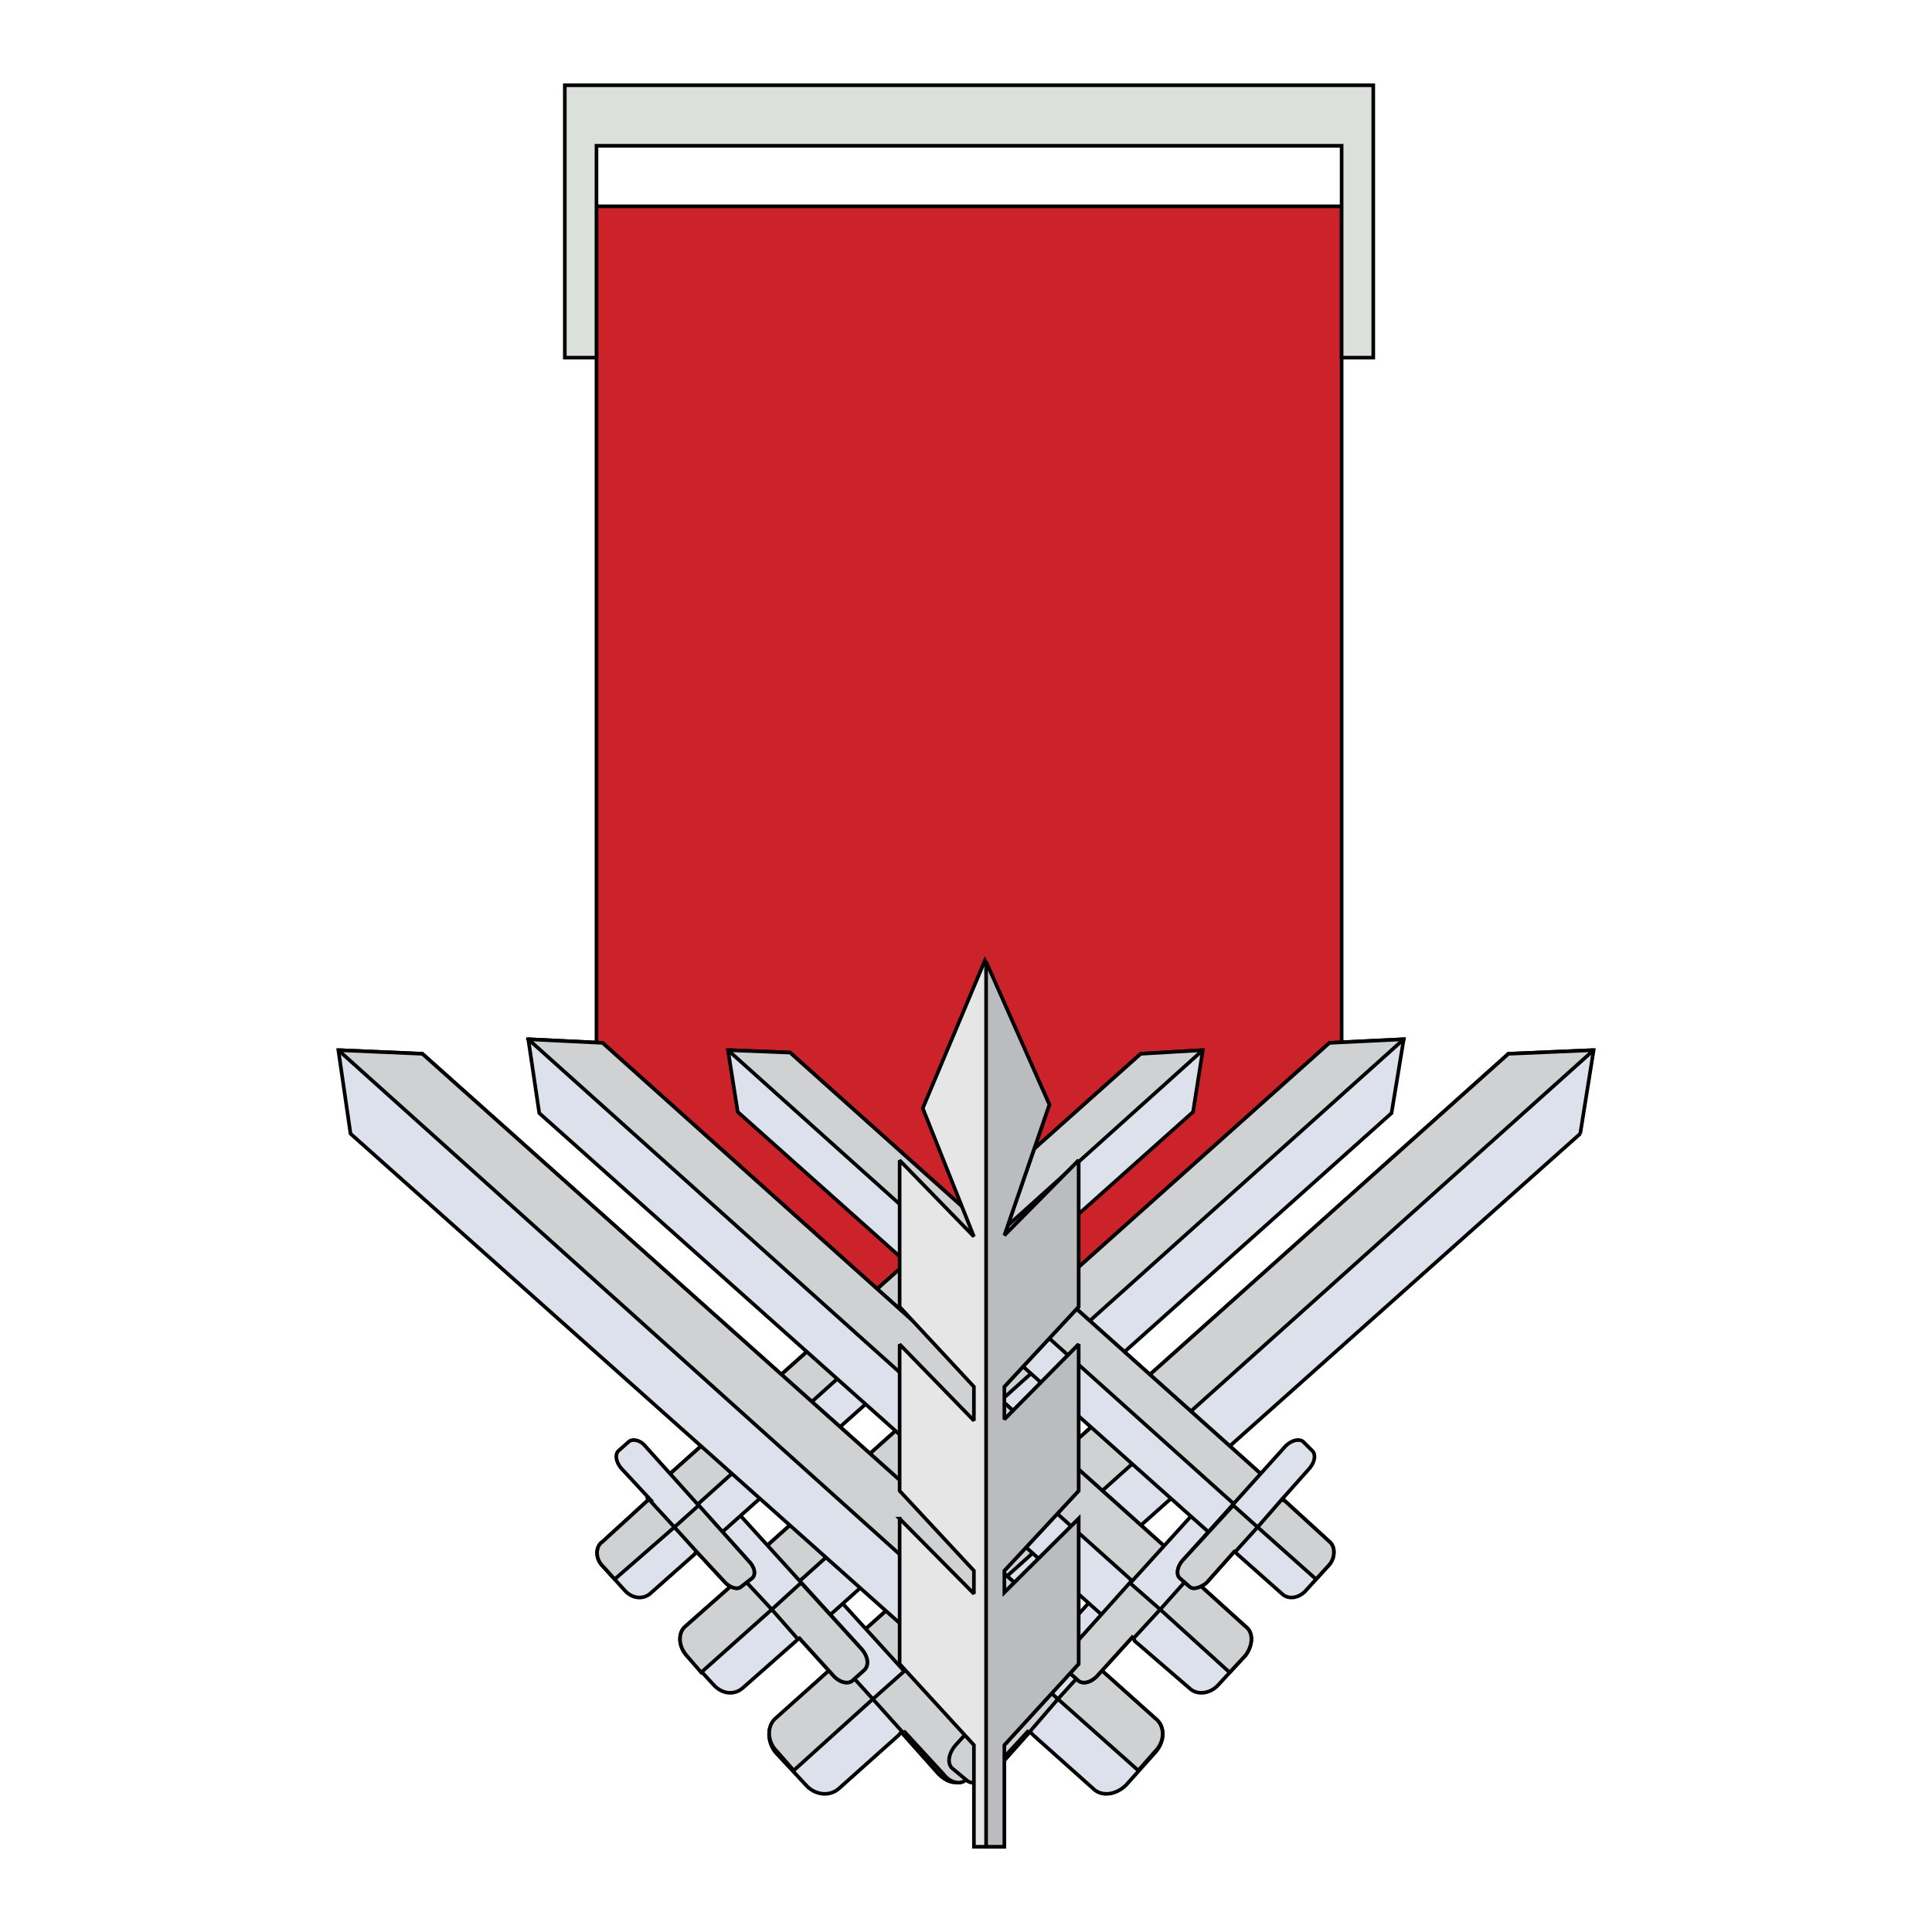 <?xml version="1.0" encoding="UTF-8"?> <svg xmlns="http://www.w3.org/2000/svg" width="2500" height="2500" viewBox="0 0 192.756 192.756"><path fill-rule="evenodd" clip-rule="evenodd" fill="#fff" d="M0 0h192.756v192.756H0V0z"></path><path fill-rule="evenodd" clip-rule="evenodd" fill="#cc2229" stroke="#000" stroke-width=".362" stroke-miterlimit="2.613" d="M59.51 20.583h74.344v92.524l-36.686 34.304-37.658-34.304V20.583z"></path><path fill-rule="evenodd" clip-rule="evenodd" fill="#dde1ec" stroke="#000" stroke-width=".362" stroke-miterlimit="2.613" d="M157.662 113.107l1.336-8.335-8.504.364-64.381 57.616 7.046 7.851 64.503-57.496z"></path><path fill-rule="evenodd" clip-rule="evenodd" fill="#d0d1d3" stroke="#000" stroke-width=".362" stroke-miterlimit="2.613" d="M158.998 104.772l-69.241 62.086-3.644-4.106 64.381-57.616 8.504-.364z"></path><path d="M96.925 174.105l-13.849-15.219c-.729-.725-1.701-1.088-2.187-.604l-1.336 1.208c-.486.483-.364 1.449.365 2.175l3.766 4.227c-.122.121-.243.121-.364.242l-5.952 5.436c-.851.725-.851 2.174 0 3.262l3.037 3.261c.85.967 2.308 1.208 3.28.362l5.952-5.314c.121-.121.243-.242.243-.362l3.766 4.228c.729.725 1.701 1.087 2.187.604l1.458-1.208c.484-.485.242-1.452-.366-2.298z" fill-rule="evenodd" clip-rule="evenodd" fill="#dde1ec" stroke="#000" stroke-width=".362" stroke-miterlimit="2.613"></path><path d="M83.684 165.771l3.401 3.744-7.896 7.127-1.701-1.933c-.972-.967-.972-2.537-.121-3.262l6.073-5.436c.122-.119.244-.119.244-.24z" fill-rule="evenodd" clip-rule="evenodd" fill="#d0d1d3" stroke="#000" stroke-width=".362" stroke-miterlimit="2.613"></path><path d="M97.289 174.105l-6.803-7.609-3.401 3.02 3.037 3.382c0-.12 0-.12.122-.12l3.887 4.228c.607.846 1.701 1.087 2.187.604l1.337-1.208c.607-.484.363-1.451-.366-2.297z" fill-rule="evenodd" clip-rule="evenodd" fill="#d0d1d3"></path><path d="M97.289 174.105l-6.803-7.609-3.401 3.02 3.037 3.382c0-.12.122-.12.122-.12l3.887 4.228c.607.846 1.701 1.087 2.187.604l1.337-1.208c.607-.484.363-1.451-.366-2.297z" fill="none" stroke="#000" stroke-width=".362" stroke-miterlimit="2.613"></path><path fill-rule="evenodd" clip-rule="evenodd" fill="#dde1ec" stroke="#000" stroke-width=".362" stroke-miterlimit="2.613" d="M138.834 111.054l1.215-7.368-7.41.362-56.608 50.611 6.317 6.885 56.486-50.49z"></path><path fill-rule="evenodd" clip-rule="evenodd" fill="#d0d1d3" stroke="#000" stroke-width=".362" stroke-miterlimit="2.613" d="M140.049 103.686l-60.738 54.476-3.28-3.503 56.608-50.611 7.41-.362z"></path><path d="M85.992 164.563l-12.391-13.649c-.607-.725-1.579-.966-1.944-.604l-1.215 1.208c-.485.362-.364 1.207.243 1.933l3.401 3.744c-.121.121-.243.121-.243.241l-5.466 4.832c-.729.604-.729 1.933.121 2.899l2.672 2.898c.851.966 2.065 1.087 2.916.362l5.345-4.711c.122-.121.243-.241.243-.362l3.401 3.744c.607.726 1.458.967 1.943.604l1.215-1.087c.488-.481.366-1.327-.241-2.052z" fill-rule="evenodd" clip-rule="evenodd" fill="#dde1ec" stroke="#000" stroke-width=".362" stroke-miterlimit="2.613"></path><path d="M73.966 157.316l3.037 3.261-7.045 6.281-1.458-1.69c-.85-.967-.85-2.296-.121-2.899l5.466-4.832c-.001-.121.121-.121.121-.121z" fill-rule="evenodd" clip-rule="evenodd" fill="#d0d1d3" stroke="#000" stroke-width=".362" stroke-miterlimit="2.613"></path><path d="M85.992 164.563l-6.074-6.644-2.916 2.657 2.551 2.899c.122 0 .122-.121.122-.121l3.401 3.744c.607.726 1.458.967 1.943.604l1.215-1.087c.487-.481.365-1.327-.242-2.052z" fill-rule="evenodd" clip-rule="evenodd" fill="#d0d1d3" stroke="#000" stroke-width=".362" stroke-miterlimit="2.613"></path><path fill-rule="evenodd" clip-rule="evenodd" fill="#dde1ec" stroke="#000" stroke-width=".362" stroke-miterlimit="2.613" d="M119.033 110.934l.973-6.162-6.195.364-47.376 42.275 5.223 5.798 47.375-42.275z"></path><path fill-rule="evenodd" clip-rule="evenodd" fill="#d0d1d3" stroke="#000" stroke-width=".362" stroke-miterlimit="2.613" d="M120.006 104.772l-50.777 45.659-2.794-3.02 47.376-42.275 6.195-.364z"></path><path d="M74.695 155.746L64.37 144.271c-.486-.604-1.215-.725-1.579-.482l-1.094.966c-.364.362-.243 1.087.243 1.691l2.915 3.141c-.121 0-.243.121-.243.121l-4.495 4.106c-.729.482-.729 1.69 0 2.416l2.187 2.415c.729.846 1.822.967 2.551.362l4.495-3.985c0-.121.121-.242.121-.242l2.916 3.141c.485.483 1.214.725 1.579.362l1.093-.846c.365-.362.243-1.087-.364-1.691z" fill-rule="evenodd" clip-rule="evenodd" fill="#dde1ec" stroke="#000" stroke-width=".362" stroke-miterlimit="2.613"></path><path d="M64.734 149.586l2.551 2.778-5.952 5.193-1.215-1.328c-.729-.726-.729-1.934 0-2.416l4.495-4.106c-.001 0 .121 0 .121-.121zM74.695 155.746l-4.98-5.557-2.43 2.175 2.187 2.415 2.916 3.141c.485.483 1.214.725 1.579.362l1.093-.846c.364-.361.242-1.086-.365-1.69z" fill-rule="evenodd" clip-rule="evenodd" fill="#d0d1d3" stroke="#000" stroke-width=".362" stroke-miterlimit="2.613"></path><path fill-rule="evenodd" clip-rule="evenodd" fill="#dde1ec" stroke="#000" stroke-width=".362" stroke-miterlimit="2.613" d="M34.972 113.107l-1.214-8.335 8.382.364 64.503 57.616-7.166 7.851-64.505-57.496z"></path><path fill-rule="evenodd" clip-rule="evenodd" fill="#d0d1d3" stroke="#000" stroke-width=".362" stroke-miterlimit="2.613" d="M33.758 104.772l69.119 62.086 3.766-4.106-64.503-57.616-8.382-.364z"></path><path d="M95.832 174.105l13.727-15.219c.729-.725 1.699-1.088 2.186-.604l1.459 1.208c.484.483.242 1.449-.365 2.175l-3.887 4.227c.121.121.242.121.363.242l6.074 5.436c.85.725.85 2.174-.121 3.262l-2.916 3.261c-.971.967-2.43 1.208-3.279.362l-5.953-5.314-.363-.362-3.766 4.228c-.729.725-1.701 1.087-2.187.604l-1.336-1.208c-.487-.485-.365-1.452.364-2.298z" fill-rule="evenodd" clip-rule="evenodd" fill="#dde1ec" stroke="#000" stroke-width=".362" stroke-miterlimit="2.613"></path><path d="M108.951 165.771l-3.402 3.744 8.018 7.127 1.701-1.933c.971-.967.971-2.537 0-3.262l-6.074-5.436c-.122-.119-.122-.119-.243-.24zM95.346 174.105l6.924-7.609 3.279 3.02-2.914 3.382-.121-.12-3.889 4.228c-.729.846-1.7 1.087-2.186.604l-1.458-1.208c-.486-.484-.364-1.451.365-2.297z" fill-rule="evenodd" clip-rule="evenodd" fill="#d0d1d3" stroke="#000" stroke-width=".362" stroke-miterlimit="2.613"></path><path fill-rule="evenodd" clip-rule="evenodd" fill="#dde1ec" stroke="#000" stroke-width=".362" stroke-miterlimit="2.613" d="M53.801 111.054l-1.093-7.368 7.41.362 56.486 50.611-6.196 6.885-56.607-50.49z"></path><path fill-rule="evenodd" clip-rule="evenodd" fill="#d0d1d3" stroke="#000" stroke-width=".362" stroke-miterlimit="2.613" d="M52.708 103.686l60.737 54.476 3.159-3.503-56.486-50.611-7.41-.362z"></path><path d="M106.764 164.563l12.391-13.649c.607-.725 1.459-.966 1.943-.604l1.215 1.208c.365.362.244 1.207-.363 1.933l-3.402 3.744c.121.121.244.121.365.241l5.344 4.832c.852.604.73 1.933 0 2.899l-2.672 2.898c-.85.966-2.186 1.087-2.916.362l-5.465-4.711c0-.121-.123-.241-.244-.362l-3.4 3.744c-.607.726-1.459.967-1.943.604l-1.215-1.087c-.367-.481-.246-1.327.362-2.052z" fill-rule="evenodd" clip-rule="evenodd" fill="#dde1ec" stroke="#000" stroke-width=".362" stroke-miterlimit="2.613"></path><path d="M118.668 157.316l-2.914 3.261 6.924 6.281 1.578-1.69c.73-.967.852-2.296 0-2.899l-5.344-4.832c-.121-.121-.121-.121-.244-.121z" fill-rule="evenodd" clip-rule="evenodd" fill="#d0d1d3" stroke="#000" stroke-width=".362" stroke-miterlimit="2.613"></path><path d="M106.764 164.563l5.953-6.644 3.037 2.657-2.674 2.899s0-.121-.121-.121l-3.4 3.744c-.607.726-1.459.967-1.943.604l-1.215-1.087c-.366-.481-.245-1.327.363-2.052z" fill-rule="evenodd" clip-rule="evenodd" fill="#d0d1d3"></path><path d="M106.764 164.563l5.953-6.644 3.037 2.657-2.674 2.899-.121-.121-3.4 3.744c-.607.726-1.459.967-1.943.604l-1.215-1.087c-.366-.481-.245-1.327.363-2.052z" fill="none" stroke="#000" stroke-width=".362" stroke-miterlimit="2.613"></path><path fill-rule="evenodd" clip-rule="evenodd" fill="#dde1ec" stroke="#000" stroke-width=".362" stroke-miterlimit="2.613" d="M73.602 110.934l-.972-6.162 6.195.243 47.374 42.396-5.222 5.798-47.375-42.275z"></path><path fill-rule="evenodd" clip-rule="evenodd" fill="#d0d1d3" stroke="#000" stroke-width=".362" stroke-miterlimit="2.613" d="M72.63 104.772l50.897 45.659 2.672-3.02-47.374-42.396-6.195-.243z"></path><path d="M117.939 155.746l10.326-11.476c.607-.604 1.336-.725 1.701-.482l.971.966c.365.362.242 1.087-.242 1.691l-2.795 3.141s.121.121.244.121l4.494 4.106c.607.482.607 1.69-.121 2.416l-2.188 2.415c-.729.846-1.822.967-2.43.362l-4.494-3.985c-.121-.121-.121-.242-.242-.242l-2.795 3.141c-.607.483-1.336.725-1.701.362l-.971-.846c-.364-.361-.241-1.086.243-1.69z" fill-rule="evenodd" clip-rule="evenodd" fill="#dde1ec" stroke="#000" stroke-width=".362" stroke-miterlimit="2.613"></path><path d="M127.9 149.586l-2.43 2.778 5.832 5.193 1.215-1.328c.729-.726.729-1.934.121-2.416l-4.494-4.106c-.123 0-.123 0-.244-.121z" fill-rule="evenodd" clip-rule="evenodd" fill="#d0d1d3" stroke="#000" stroke-width=".362" stroke-miterlimit="2.613"></path><path d="M117.939 155.746l5.102-5.557 2.43 2.175-2.186 2.415h-.121l-2.795 3.141c-.607.483-1.336.725-1.701.362l-.971-.846c-.365-.361-.242-1.086.242-1.69z" fill-rule="evenodd" clip-rule="evenodd" fill="#d0d1d3"></path><path d="M117.939 155.746l5.102-5.557 2.43 2.175-2.186 2.415h-.121l-2.795 3.141c-.607.483-1.336.725-1.701.362l-.971-.846c-.365-.361-.242-1.086.242-1.69z" fill="none" stroke="#000" stroke-width=".362" stroke-miterlimit="2.613"></path><path fill-rule="evenodd" clip-rule="evenodd" fill="#dbe1da" stroke="#000" stroke-width=".362" stroke-miterlimit="2.613" d="M56.352 8.504h80.66v27.178h-3.158V14.543H59.51v21.139h-3.158V8.504z"></path><path fill-rule="evenodd" clip-rule="evenodd" fill="#e6e6e7" stroke="#000" stroke-width=".362" stroke-miterlimit="2.613" d="M89.757 151.519v14.494l7.411 8.092v10.147h3.037v-10.147l7.41-8.092v-14.494l-7.41 7.368v-2.175l7.41-7.972v-14.616l-7.41 7.489v-3.26l7.41-7.973v-14.615l-7.41 7.489 4.494-13.046-6.437-14.374-6.197 14.737 5.103 12.803-7.411-7.609v14.615l7.411 7.973v3.381l-7.411-7.61v14.616l7.411 7.972v2.295l-7.411-7.488z"></path><path fill-rule="evenodd" clip-rule="evenodd" fill="#bbbcbf" stroke="#000" stroke-width=".362" stroke-miterlimit="2.613" d="M98.383 184.252V95.956l6.316 14.252-4.494 13.046 7.41-7.489v14.615l-7.41 7.973v3.26l7.41-7.489v14.616l-7.41 7.972v2.175l7.41-7.368v14.494l-7.41 8.092v10.147h-1.822z"></path></svg> 